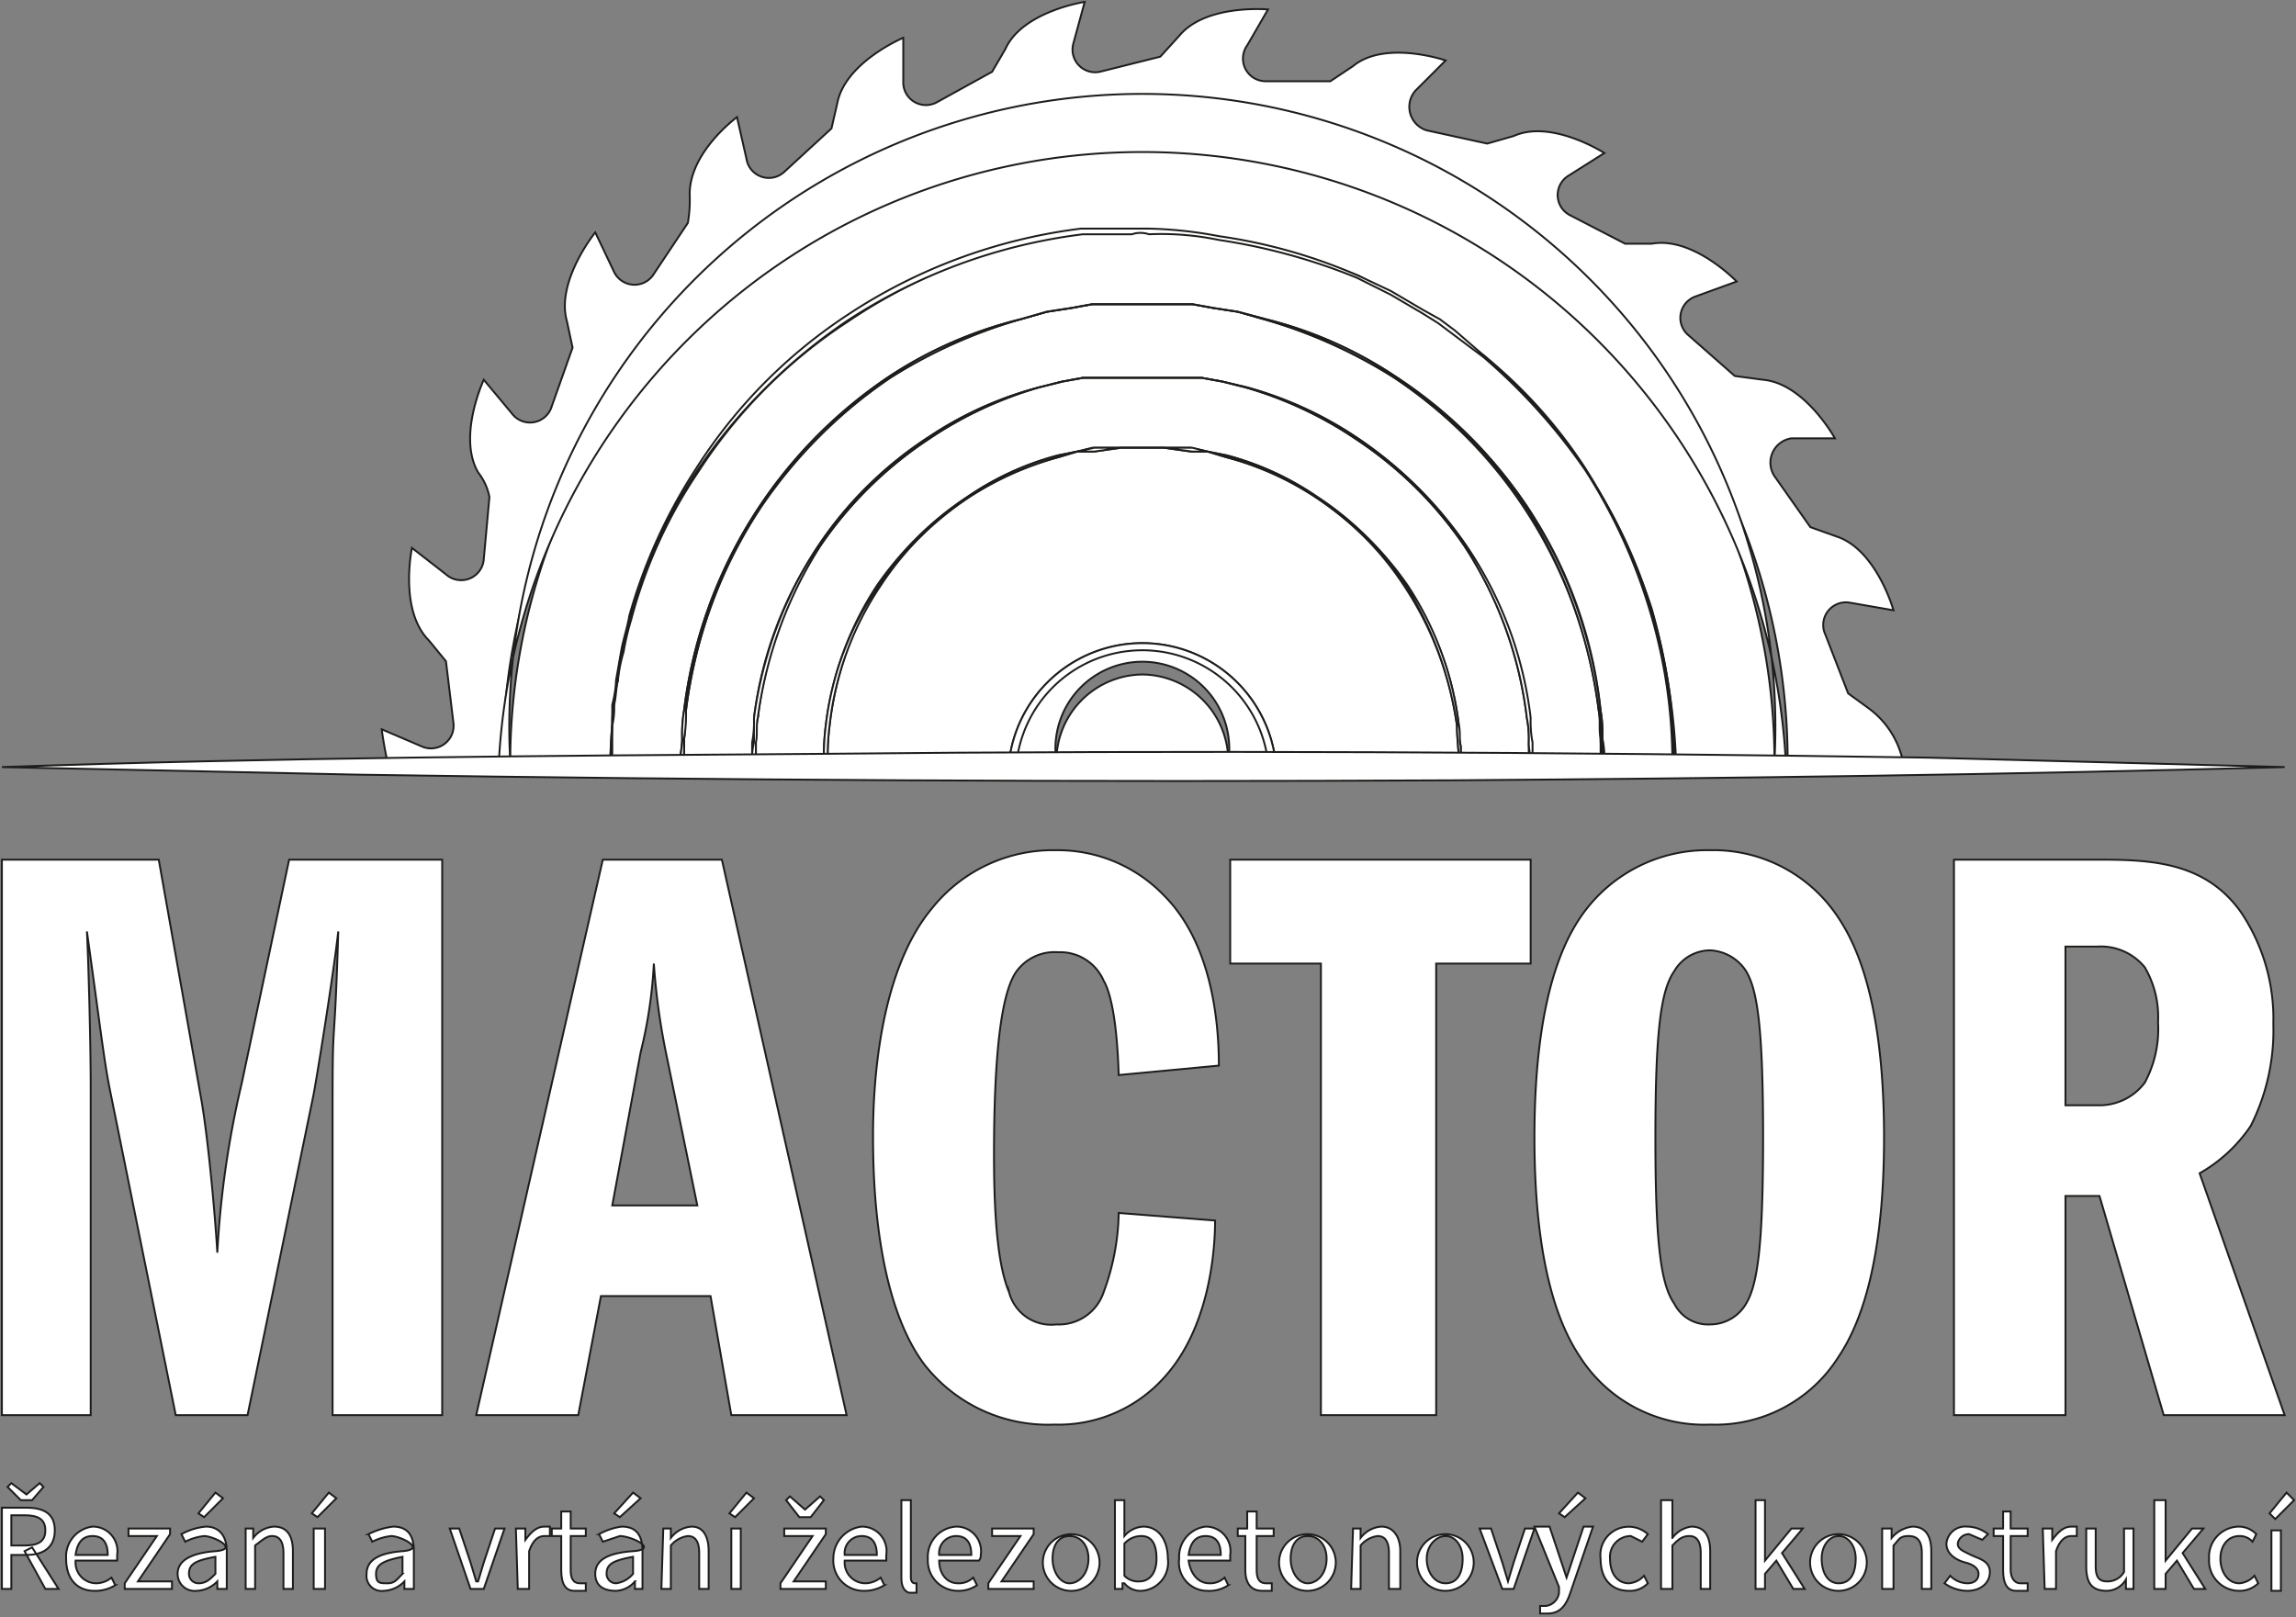 <svg xmlns="http://www.w3.org/2000/svg" viewBox="0 0 121.5 85.6"><rect x="0" y="0" width="121.5" height="85.6" fill="#808080" stroke="none"/><defs><style>.cls-1{fill:#fff;stroke:#1d1d1b;stroke-miterlimit:10;stroke-width:0.1px;}</style></defs><title>Ресурс 8</title><g id="&#x421;&#x43B;&#x43E;&#x439;_2" data-name="&#x421;&#x43B;&#x43E;&#x439; 2"><g id="&#x421;&#x43B;&#x43E;&#x439;_1-2" data-name="&#x421;&#x43B;&#x43E;&#x439; 1"><path class="cls-1" d="M84.7,39.1c-.1-.5,0-1-.1-1.5a25,25,0,0,0-4-10.8A24.4,24.4,0,0,0,73.8,20a26.9,26.9,0,0,0-6.9-3.1l-1.4-.4-1.3-.2-1.1-.2H57.8l-1.1.2-1.3.2-1.4.4A25.5,25.5,0,0,0,47.1,20a26.1,26.1,0,0,0-6.9,6.8,26.3,26.3,0,0,0-3.9,10.8c-.1.5,0,1-.1,1.5v1.2h3.6v-1a5.7,5.7,0,0,0,.1-1.3,20.8,20.8,0,0,1,9.3-14.9A19.3,19.3,0,0,1,55,20.5l1.2-.3,1.1-.2h6.3l1.1.2,1.2.3a19.3,19.3,0,0,1,5.8,2.6,21.6,21.6,0,0,1,5.9,5.8A20.2,20.2,0,0,1,80.9,38a5.7,5.7,0,0,1,.1,1.3c0,.3.1.7.1,1h3.6Z"></path><path class="cls-1" d="M80.8,38a21.2,21.2,0,0,0-3.3-9.1,20.8,20.8,0,0,0-5.8-5.7,21,21,0,0,0-5.8-2.7l-1.2-.3L63.6,20H57.3l-1.1.2-1.2.3a19.8,19.8,0,0,0-5.8,2.7,20.8,20.8,0,0,0-5.8,5.7A21.2,21.2,0,0,0,40.1,38a5.7,5.7,0,0,0-.1,1.3v1h3.6a12.8,12.8,0,0,1,.1-1.9A17.2,17.2,0,0,1,46.4,31a17.7,17.7,0,0,1,4.8-4.7A15.4,15.4,0,0,1,56,24.1l1-.2.8-.2H63l.9.2,1,.2a15.4,15.4,0,0,1,4.8,2.2A16.1,16.1,0,0,1,74.4,31a16.1,16.1,0,0,1,2.8,7.4,4.1,4.1,0,0,0,.1,1.1v.8h3.6v-1A5.7,5.7,0,0,0,80.8,38Z"></path><path class="cls-1" d="M60.5,33.7a6.7,6.7,0,0,0-6.7,6.6h2.1a4.6,4.6,0,1,1,9.1,0h2.1A6.7,6.7,0,0,0,60.5,33.7Z"></path><path class="cls-1" d="M74.3,31a16.2,16.2,0,0,0-4.7-4.7,15.9,15.9,0,0,0-4.7-2.1l-1-.3H63l-1.4-.2H59.3l-1.4.2H57l-1,.3a15.9,15.9,0,0,0-4.7,2.1A17.8,17.8,0,0,0,46.5,31a17.6,17.6,0,0,0-2.6,7.4,12.8,12.8,0,0,0-.1,1.9h9.6a7.1,7.1,0,0,1,14.1,0h9.7c0-.6-.1-1.2-.1-1.9A17.8,17.8,0,0,0,74.3,31Z"></path><path class="cls-1" d="M60.5,6.8A33.6,33.6,0,0,0,27,40.3h5.3s0-.7.1-2a3.8,3.8,0,0,1,.1-1,5.9,5.9,0,0,1,.2-1.3,7.7,7.7,0,0,1,.2-1.5c.1-.5.3-1.1.4-1.7a28.4,28.4,0,0,1,3.6-7.9,27.2,27.2,0,0,1,7.9-8,28.8,28.8,0,0,1,12.5-4.6h3.6a24.6,24.6,0,0,1,3.7.4,28.7,28.7,0,0,1,7.3,2.1l1.7.8,1.7,1,.9.5.8.6,1.6,1.2a31,31,0,0,1,5.3,6.1,26.5,26.5,0,0,1,3.5,7.4,31.9,31.9,0,0,1,1.3,8.1h5.2A33.5,33.5,0,0,0,60.5,6.8Z"></path><path class="cls-1" d="M83.9,24.8a25.8,25.8,0,0,0-5.4-6l-1.6-1.2-.7-.6-.9-.5-1.7-1-1.7-.9a33.1,33.1,0,0,0-7.3-2,15.8,15.8,0,0,0-3.7-.3,1.4,1.4,0,0,0-.9,0H57.3A28.8,28.8,0,0,0,44.9,17,27,27,0,0,0,37,24.9a25.7,25.7,0,0,0-3.6,7.9,13.6,13.6,0,0,0-.4,1.7,8,8,0,0,0-.3,1.5c-.1.4-.1.9-.2,1.3a4.1,4.1,0,0,1-.1,1.1v1.9H36c0-.4.1-.8.1-1.2a7.6,7.6,0,0,1,.1-1.5A24.9,24.9,0,0,1,47.1,19.9a22.2,22.2,0,0,1,6.9-3l1.4-.4,1.3-.2,1.1-.2h5.3l1.1.2,1.3.2,1.5.4a21.8,21.8,0,0,1,6.8,3,24.1,24.1,0,0,1,7,6.9,23.7,23.7,0,0,1,3.9,10.8,7.6,7.6,0,0,1,.1,1.5,4.9,4.9,0,0,1,.1,1.2h3.7a31.7,31.7,0,0,0-1.2-8.1A33.4,33.4,0,0,0,83.9,24.8Z"></path><path class="cls-1" d="M22.3,39.5l-2.1-.9s.1.8.3,1.7h6.1a34,34,0,1,1,68,0h6.1a4.7,4.7,0,0,0-1.8-2.8l-1.1-.8-1.2-3.1a1.2,1.2,0,0,1,1.3-1.7l2.3.4s-.9-3.2-3-3.9l-1.4-.5-1.9-2.7a1.3,1.3,0,0,1,.9-2h2.3s-1.6-2.9-3.8-3.1l-1.5-.2-2.5-2.2a1.2,1.2,0,0,1,.4-2l2.2-.8s-2.3-2.4-4.5-2H86l-2.9-1.5A1.2,1.2,0,0,1,83,9.3l1.9-1.2s-2.8-1.8-4.8-.9l-1.4.4-3.2-.7a1.3,1.3,0,0,1-.6-2.1l1.6-1.6s-3.2-1.1-4.9.3l-1.2.8H67a1.2,1.2,0,0,1-1-1.9L67.1.5S63.8.2,62.4,1.9L61.4,3l-3.2.8a1.2,1.2,0,0,1-1.4-1.5L57.4.1s-3.3.5-4.2,2.5l-.7,1.2L49.6,5.4a1.2,1.2,0,0,1-1.8-1.1V2s-3.1,1.3-3.5,3.5L44,6.8,41.5,9.1a1.2,1.2,0,0,1-2-.7L39,6.2s-2.6,1.9-2.5,4.2a7.1,7.1,0,0,1-.1,1.4l-1.8,2.7a1.2,1.2,0,0,1-2.1-.1l-1-2.1S29.4,14.9,30,17l.3,1.4-1.1,3.1a1.2,1.2,0,0,1-2.1.4l-1.5-1.8s-1.4,3-.3,4.9a3.1,3.1,0,0,1,.6,1.3l-.3,3.3a1.2,1.2,0,0,1-2,.8L21.8,29s-.7,3.3.9,4.9l.9,1.1.4,3.3A1.2,1.2,0,0,1,22.3,39.5Z"></path><path class="cls-1" d="M60.5,35.7a4.6,4.6,0,0,0-4.6,4.6H65A4.6,4.6,0,0,0,60.5,35.7Z"></path><path class="cls-1" d="M53.8,40.3a6.7,6.7,0,0,1,13.3,0h.4a7.1,7.1,0,0,0-14.1,0h.4Z"></path><path class="cls-1" d="M27,40.3a33.5,33.5,0,1,1,66.9,0h.6a34.1,34.1,0,0,0-68.1,0H27Z"></path><path class="cls-1" d="M32.4,38.4a4.1,4.1,0,0,1,.1-1.1,5.9,5.9,0,0,1,.2-1.3,7.7,7.7,0,0,1,.2-1.5c.1-.5.3-1.1.4-1.7a28.4,28.4,0,0,1,3.6-7.9A29.6,29.6,0,0,1,44.8,17a29.3,29.3,0,0,1,12.5-4.6h2.6a1.4,1.4,0,0,1,.9,0,15,15,0,0,1,3.7.3,31.7,31.7,0,0,1,7.3,2l1.8.9,1.7,1,.8.5.8.6,1.6,1.2a31.2,31.2,0,0,1,5.4,6,29.2,29.2,0,0,1,3.4,7.4,27.9,27.9,0,0,1,1.2,8.1h.1a27.9,27.9,0,0,0-1.2-8.1,26.5,26.5,0,0,0-3.5-7.4,28.5,28.5,0,0,0-5.4-6.1L77,17.5l-.8-.6-.9-.5-1.7-1-1.7-.8a28.3,28.3,0,0,0-7.4-2.1,22.1,22.1,0,0,0-3.7-.4H57.2a28.8,28.8,0,0,0-12.4,4.6,27.2,27.2,0,0,0-7.9,8,28.4,28.4,0,0,0-3.6,7.9c-.1.6-.3,1.2-.4,1.7L32.6,36a5.9,5.9,0,0,1-.2,1.3v1c-.1,1.3-.1,2-.1,2h0Z"></path><path class="cls-1" d="M36.2,39.1a7.6,7.6,0,0,0,.1-1.5,25,25,0,0,1,4-10.8A25.8,25.8,0,0,1,47.1,20,26.9,26.9,0,0,1,54,16.9l1.4-.4,1.3-.2,1.1-.2h5.3l1.1.2,1.3.2,1.4.4A25.5,25.5,0,0,1,73.8,20a26.1,26.1,0,0,1,6.9,6.8,26.3,26.3,0,0,1,3.9,10.8,7.6,7.6,0,0,1,.1,1.5c0,.4.1.8.1,1.2h.1c0-.4-.1-.8-.1-1.2a7.6,7.6,0,0,0-.1-1.5,24.9,24.9,0,0,0-3.9-10.8,25.4,25.4,0,0,0-7-6.9,21.8,21.8,0,0,0-6.8-3l-1.5-.4-1.3-.2-1.1-.2H57.8l-1.1.2-1.3.2-1.4.4a22.2,22.2,0,0,0-6.9,3A24.9,24.9,0,0,0,36.2,37.6a7.6,7.6,0,0,0-.1,1.5c0,.4-.1.8-.1,1.2h.2Z"></path><path class="cls-1" d="M40,39.3c.1-.4,0-.9.1-1.3a22.5,22.5,0,0,1,3.3-9.1,20.8,20.8,0,0,1,5.8-5.7A21,21,0,0,1,55,20.5l1.2-.3,1.1-.2h6.3l1.1.2,1.2.3a19.8,19.8,0,0,1,5.8,2.7,20.8,20.8,0,0,1,5.8,5.7A21.2,21.2,0,0,1,80.8,38a5.7,5.7,0,0,1,.1,1.3c0,.4.1.7.1,1h.1v-1A5.7,5.7,0,0,1,81,38a20.3,20.3,0,0,0-3.4-9.1,21.6,21.6,0,0,0-5.9-5.8A20,20,0,0,0,66,20.5l-1.3-.3L63.6,20H57.3l-1.1.2-1.2.3a19.3,19.3,0,0,0-5.8,2.6,20.2,20.2,0,0,0-5.9,5.8A21.6,21.6,0,0,0,39.9,38v1.3a3.4,3.4,0,0,0-.1,1H40Z"></path><path class="cls-1" d="M43.9,38.4A16.5,16.5,0,0,1,46.6,31a16.2,16.2,0,0,1,4.7-4.7A17.1,17.1,0,0,1,56,24.2l1-.3h.9l1.4-.2h2.3l1.5.2h.8l1,.3a15.9,15.9,0,0,1,4.7,2.1A17.8,17.8,0,0,1,74.4,31a19.2,19.2,0,0,1,2.7,7.4c0,.7.1,1.3.1,1.9h.1v-.8c-.1-.4,0-.7-.1-1.1A17.2,17.2,0,0,0,74.5,31a17.7,17.7,0,0,0-4.8-4.7,15.4,15.4,0,0,0-4.8-2.2l-1-.2-.8-.2H57.9l-.9.2-1,.2a15.4,15.4,0,0,0-4.8,2.2A16.1,16.1,0,0,0,46.5,31a16.1,16.1,0,0,0-2.8,7.4,12.8,12.8,0,0,0-.1,1.9h.2A12.8,12.8,0,0,1,43.9,38.4Z"></path><path class="cls-1" d="M120.9,40.6c-14.7.4-29.4.6-44,.7-19.4.1-38.7,0-58-.3L.1,40.6c14.3-.5,28.8-.6,43.2-.7,19.5-.2,39.1-.1,58.7.2Z"></path><path class="cls-1" d="M.1,45.5H8.4l2.2,12.4c.4,2.1.8,6.6.9,8.4a50.6,50.6,0,0,1,1.3-9l2.5-11.8h8.1V74.9H17.6V58.2c0-4.7.1-2.2.3-8.9-.3,2.6-1.1,7.5-1.3,8.6l-3.5,17H9.3L5.8,57.6c-.3-1.5-.5-3.3-1.2-8.3.1,2,.2,6.2.2,8.2V74.9H.1Z"></path><path class="cls-1" d="M38.2,45.5l6.6,29.4H38.7l-1.1-6.3H31.8l-1.2,6.3H25.2l6.7-29.4ZM35.3,56a35.8,35.8,0,0,1-.7-5,24.4,24.4,0,0,1-.7,4.7l-1.5,8.1h4.5Z"></path><path class="cls-1" d="M59.2,56.9c-.1-3.2-.5-4.5-.8-5A2.5,2.5,0,0,0,56,50.4a2.5,2.5,0,0,0-2.2,1c-.5.7-1.2,2.6-1.2,9.7,0,4,.3,6.1.8,7.3a2.3,2.3,0,0,0,2.5,1.7,2.5,2.5,0,0,0,2.5-1.7,12.6,12.6,0,0,0,.8-4.2l5.1.4c0,1.9-.4,5.7-2.6,8.2a7.5,7.5,0,0,1-5.9,2.6,8.3,8.3,0,0,1-6.9-3.2c-2.6-3.5-2.7-9.9-2.7-12.1s.2-8.5,3.1-12A8.2,8.2,0,0,1,55.9,45a7.8,7.8,0,0,1,5.7,2.4c2.5,2.5,2.9,6.6,2.9,9Z"></path><path class="cls-1" d="M76,74.9H69.9V51H65.1V45.5H81V51H76Z"></path><path class="cls-1" d="M97.3,48.6c1,1.5,2.4,4.6,2.4,11.6s-1.4,10.1-2.4,11.6a7.7,7.7,0,0,1-6.8,3.6,7.8,7.8,0,0,1-6.9-3.6c-1-1.5-2.4-4.6-2.4-11.6s1.4-10.1,2.4-11.6A8.1,8.1,0,0,1,90.5,45,7.9,7.9,0,0,1,97.3,48.6ZM88.6,69a2,2,0,0,0,1.9,1.1A2.2,2.2,0,0,0,92.4,69c.6-1,.9-3,.9-8.8s-.3-7.8-.9-8.8a2.4,2.4,0,0,0-1.9-1.1,2.2,2.2,0,0,0-1.9,1.1c-.7,1-1,3.1-1,8.8S87.9,68,88.6,69Z"></path><path class="cls-1" d="M103.4,45.5H111c2.8,0,5.7.1,7.6,2.8a10.1,10.1,0,0,1,1.7,5.9,11.2,11.2,0,0,1-1.2,5.4,8.1,8.1,0,0,1-2.7,2.5l4.5,12.8h-6.4l-3.4-11.6h-1.8V74.9h-5.9Zm7.6,13a3,3,0,0,0,2.5-1.2,6,6,0,0,0,.7-3.2,5.2,5.2,0,0,0-.7-2.9,3,3,0,0,0-2.5-1.1h-1.7v8.4Z"></path><path class="cls-1" d="M.1,79.8H1.4c.9,0,1.5.3,1.5,1.2s-.6,1.3-1.5,1.3H.6v1.8H.1Zm.3-1.1.2-.2.8.6h0l.7-.6.2.2-.6.7H1.1Zm.9,3.1c.7,0,1.1-.2,1.1-.8s-.4-.8-1.1-.8H.6v1.6Zm0,.3.4-.2,1.4,2.2H2.4Z"></path><path class="cls-1" d="M3.5,82.5a1.6,1.6,0,0,1,1.4-1.7,1.3,1.3,0,0,1,1.3,1.5v.3H4a1.1,1.1,0,0,0,1.1,1.2,1.3,1.3,0,0,0,.8-.3l.2.4a2,2,0,0,1-1.1.3C4.1,84.2,3.5,83.6,3.5,82.5Zm2.2-.2c0-.7-.3-1-.8-1s-.8.3-.9,1Z"></path><path class="cls-1" d="M6.6,83.8l1.7-2.5H6.8v-.4H9v.3L7.3,83.7H9.1v.4H6.6Z"></path><path class="cls-1" d="M9.4,83.3c0-.7.7-1.1,2-1.2s-.1-.8-.6-.8a2.9,2.9,0,0,0-1,.3l-.2-.4a3.3,3.3,0,0,1,1.3-.4c.7,0,1.1.5,1.1,1.3v2h-.5v-.4h0a1.6,1.6,0,0,1-1.1.5A.9.9,0,0,1,9.4,83.3Zm2,0v-.9c-1.1.2-1.4.4-1.4.9a.5.5,0,0,0,.5.5C10.9,83.8,11.1,83.6,11.4,83.3Zm-.9-3.2.9-1.1.4.3-1,1Z"></path><path class="cls-1" d="M13,80.9h.4v.5h0a1.5,1.5,0,0,1,1.1-.6c.7,0,1,.5,1,1.3v2H15V82.2q0-.9-.6-.9c-.3,0-.5.2-.9.5v2.3H13Z"></path><path class="cls-1" d="M16.5,80.1l.9-1.1.4.3-1,1Zm.1.8h.6v3.2h-.6Z"></path><path class="cls-1" d="M19.4,83.3c0-.7.6-1.1,1.9-1.2s-.1-.8-.6-.8a2.9,2.9,0,0,0-1,.3l-.2-.4a4,4,0,0,1,1.3-.4c.8,0,1.1.5,1.1,1.3v2h-.5v-.4h0a1.6,1.6,0,0,1-1.1.5A.8.8,0,0,1,19.4,83.3Zm1.9,0v-.9c-1,.2-1.4.4-1.4.9s.2.5.6.5S21,83.6,21.3,83.3Z"></path><path class="cls-1" d="M23.8,80.9h.5l.6,1.8.3,1h.1l.3-1,.6-1.8h.5l-1.1,3.2h-.7Z"></path><path class="cls-1" d="M27.3,80.9h.5v.6h0c.3-.4.6-.7,1-.7h.3v.5h-.3c-.3,0-.6.2-.8.8v2h-.6Z"></path><path class="cls-1" d="M29.7,83.1V81.3h-.5v-.4h.5V80h.5v.9h.8v.4h-.8v1.8c0,.4.1.7.5.7h.3v.4h-.6C29.9,84.2,29.7,83.8,29.7,83.1Z"></path><path class="cls-1" d="M31.5,83.3c0-.7.6-1.1,2-1.2s-.1-.8-.7-.8l-.9.3-.2-.4a3.4,3.4,0,0,1,1.2-.4c.8,0,1.1.5,1.1,1.3v2h-.4v-.4h0a1.4,1.4,0,0,1-1,.5C31.9,84.2,31.5,83.9,31.5,83.3Zm2,0v-.9c-1.1.2-1.4.4-1.4.9a.5.5,0,0,0,.5.5A1.4,1.4,0,0,0,33.5,83.3Zm-1-3.2,1-1.1.4.3-1.1,1Z"></path><path class="cls-1" d="M35.1,80.9h.4v.5h0a1.5,1.5,0,0,1,1.1-.6c.6,0,.9.5.9,1.3v2h-.5V82.2q0-.9-.6-.9a1.4,1.4,0,0,0-.9.5v2.3h-.5Z"></path><path class="cls-1" d="M38.6,80.1l.9-1.1.4.3-1,1Zm.1.8h.5v3.2h-.5Z"></path><path class="cls-1" d="M41.3,83.8,43,81.3H41.5v-.4h2.2v.3L42,83.7h1.7v.4H41.3Zm.3-4.4.2-.2.8.7h0l.8-.7.2.2-.7.9h-.6Z"></path><path class="cls-1" d="M44.1,82.5a1.7,1.7,0,0,1,1.5-1.7,1.3,1.3,0,0,1,1.3,1.5v.3H44.7a1.1,1.1,0,0,0,1.1,1.2,1.3,1.3,0,0,0,.8-.3l.2.4a2,2,0,0,1-1.1.3A1.6,1.6,0,0,1,44.1,82.5Zm2.3-.2c0-.7-.3-1-.8-1a.9.9,0,0,0-.9,1Z"></path><path class="cls-1" d="M47.7,83.5V79.4h.5v4.1c0,.2.1.3.2.3h.1v.5h-.4C47.8,84.2,47.7,83.9,47.7,83.5Z"></path><path class="cls-1" d="M49.1,82.5a1.6,1.6,0,0,1,1.5-1.7,1.3,1.3,0,0,1,1.3,1.5.4.4,0,0,1-.1.3H49.7c0,.7.4,1.2,1,1.2a1.1,1.1,0,0,0,.8-.3l.2.4a1.7,1.7,0,0,1-1,.3A1.6,1.6,0,0,1,49.1,82.5Zm2.3-.2c0-.7-.3-1-.8-1a.9.9,0,0,0-.9,1Z"></path><path class="cls-1" d="M52.3,83.8,54,81.3H52.5v-.4h2.2v.3L53,83.7h1.7v.4H52.3Z"></path><path class="cls-1" d="M55.2,82.5a1.5,1.5,0,1,1,1.4,1.7A1.5,1.5,0,0,1,55.2,82.5Zm2.4,0c0-.7-.4-1.2-1-1.2s-.9.5-.9,1.2.4,1.3.9,1.3S57.6,83.3,57.6,82.5Z"></path><path class="cls-1" d="M59.5,83.8h-.1v.3H59V79.4h.5v1.9a1.4,1.4,0,0,1,1-.5c.8,0,1.3.7,1.3,1.7a1.5,1.5,0,0,1-1.4,1.7A1.1,1.1,0,0,1,59.5,83.8Zm1.7-1.3c0-.7-.2-1.2-.8-1.2a1.2,1.2,0,0,0-.9.4v1.7a1,1,0,0,0,.8.3C60.8,83.7,61.2,83.3,61.2,82.5Z"></path><path class="cls-1" d="M62.4,82.5a1.6,1.6,0,0,1,1.4-1.7,1.3,1.3,0,0,1,1.3,1.5v.3H62.9c.1.7.5,1.2,1.1,1.2a1.1,1.1,0,0,0,.8-.3l.2.4a1.8,1.8,0,0,1-1.1.3A1.5,1.5,0,0,1,62.4,82.5Zm2.2-.2c0-.7-.3-1-.8-1s-.8.3-.9,1Z"></path><path class="cls-1" d="M65.9,83.1V81.3h-.4v-.4H66V80h.5v.9h.9v.4h-.9v1.8c0,.4.1.7.5.7h.3v.4h-.5C66.2,84.2,65.9,83.8,65.9,83.1Z"></path><path class="cls-1" d="M67.7,82.5a1.5,1.5,0,1,1,1.5,1.7A1.5,1.5,0,0,1,67.7,82.5Zm2.5,0c0-.7-.4-1.2-1-1.2s-.9.5-.9,1.2.4,1.3.9,1.3S70.2,83.3,70.2,82.5Z"></path><path class="cls-1" d="M71.6,80.9H72v.5h0a1.5,1.5,0,0,1,1.1-.6c.6,0,1,.5,1,1.3v2h-.6V82.2q0-.9-.6-.9a1.4,1.4,0,0,0-.9.5v2.3h-.5Z"></path><path class="cls-1" d="M75,82.5a1.5,1.5,0,1,1,1.5,1.7A1.5,1.5,0,0,1,75,82.5Zm2.4,0c0-.7-.4-1.2-.9-1.2s-1,.5-1,1.2.4,1.3,1,1.3S77.4,83.3,77.4,82.5Z"></path><path class="cls-1" d="M78.3,80.9h.6l.6,1.8.3,1h0l.3-1,.6-1.8h.5l-1.1,3.2h-.6Z"></path><path class="cls-1" d="M81.5,85.4V85h.3a.8.8,0,0,0,.7-.7v-.3l-1.3-3.2H82l.6,1.8.3.9h0l.3-.9.6-1.8h.5l-1.2,3.5c-.2.6-.5,1.1-1.2,1.1Zm1-5.3,1-1.1.4.3-1.1,1Z"></path><path class="cls-1" d="M84.7,82.5a1.5,1.5,0,0,1,2.5-1.3l-.3.4-.6-.3a1.1,1.1,0,0,0-1.1,1.2c0,.8.4,1.3,1,1.3a1.2,1.2,0,0,0,.8-.4l.2.4a1.3,1.3,0,0,1-1,.4C85.3,84.2,84.7,83.6,84.7,82.5Z"></path><path class="cls-1" d="M87.9,79.4h.6v2a1.5,1.5,0,0,1,1-.6c.7,0,1,.5,1,1.3v2H90V82.2q0-.9-.6-.9c-.4,0-.6.2-.9.5v2.3h-.6Z"></path><path class="cls-1" d="M92.9,79.4h.5v3.2h0l1.4-1.7h.6l-1.1,1.3,1.2,1.9h-.6L94,82.6l-.6.7v.8h-.5Z"></path><path class="cls-1" d="M95.8,82.5a1.5,1.5,0,1,1,1.5,1.7A1.5,1.5,0,0,1,95.8,82.5Zm2.4,0c0-.7-.4-1.2-.9-1.2s-.9.5-.9,1.2.3,1.3.9,1.3S98.2,83.3,98.2,82.5Z"></path><path class="cls-1" d="M99.6,80.9h.5v.5h0a1.7,1.7,0,0,1,1.1-.6c.7,0,1,.5,1,1.3v2h-.5V82.2c0-.6-.2-.9-.7-.9s-.5.2-.8.5v2.3h-.6Z"></path><path class="cls-1" d="M102.9,83.8l.3-.4a1.3,1.3,0,0,0,.9.4c.4,0,.6-.2.6-.5s-.3-.5-.7-.6-1-.4-1-1a1,1,0,0,1,1.1-.9,1.8,1.8,0,0,1,1.1.4l-.3.3-.7-.3a.6.6,0,0,0-.6.5c0,.3.3.4.7.6s1,.3,1,.9-.5,1-1.2,1A2.1,2.1,0,0,1,102.9,83.8Z"></path><path class="cls-1" d="M106,83.1V81.3h-.5v-.4h.5V80h.4v.9h.9v.4h-.9v1.8c0,.4.2.7.5.7h.4v.4h-.6C106.2,84.2,106,83.8,106,83.1Z"></path><path class="cls-1" d="M108.1,80.9h.5v.6h0c.3-.4.6-.7,1-.7h.3v.5h-.3c-.3,0-.6.2-.8.8v2h-.6Z"></path><path class="cls-1" d="M110.4,82.9v-2h.5v2c0,.6.2.8.6.8a1,1,0,0,0,.9-.5V80.9h.5v3.2h-.4v-.5h0a1.2,1.2,0,0,1-1,.6C110.7,84.2,110.4,83.8,110.4,82.9Z"></path><path class="cls-1" d="M114,79.4h.6v3.2h0l1.4-1.7h.6l-1.1,1.3,1.2,1.9h-.6l-.9-1.5-.6.7v.8H114Z"></path><path class="cls-1" d="M116.9,82.5a1.6,1.6,0,0,1,1.6-1.7,1.3,1.3,0,0,1,.9.4l-.2.4a.9.9,0,0,0-.7-.3c-.6,0-1,.5-1,1.2s.4,1.3,1,1.3a1.2,1.2,0,0,0,.8-.4l.2.4a1.4,1.4,0,0,1-1,.4A1.6,1.6,0,0,1,116.9,82.5Z"></path><path class="cls-1" d="M120.1,80.1,121,79l.4.4-1,1Zm.1.9h.5v3.2h-.5Z"></path></g></g></svg>